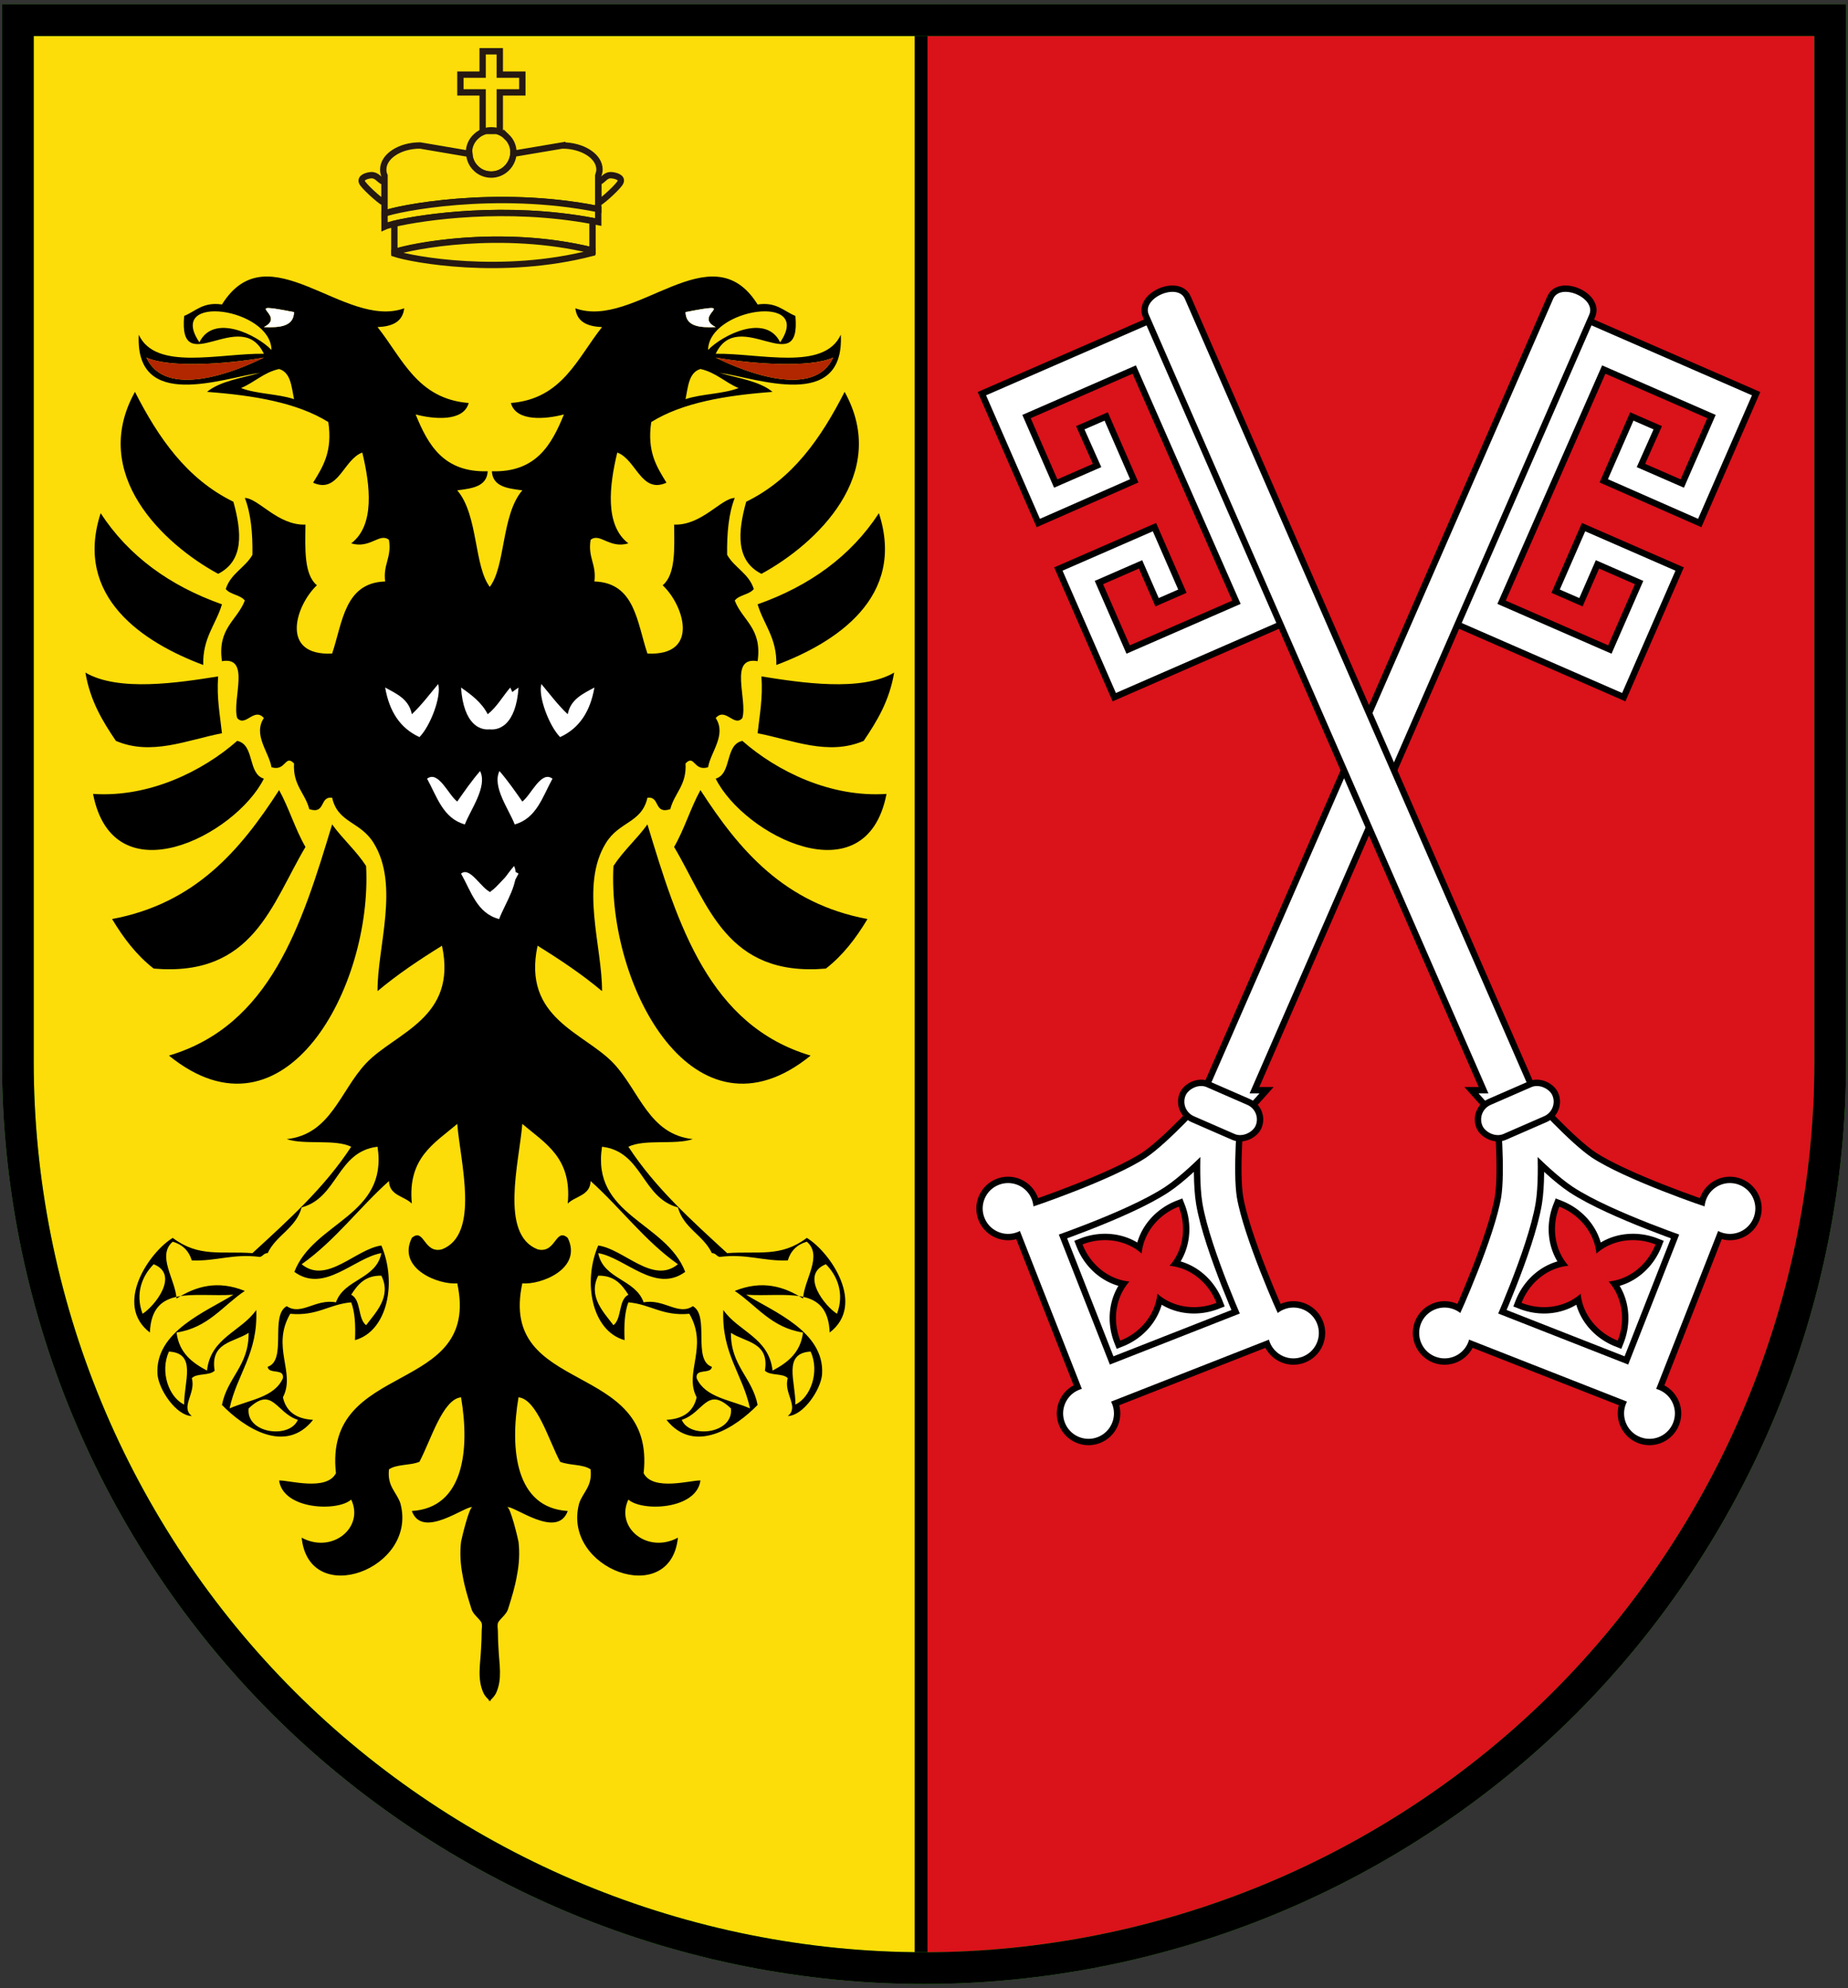 <svg xmlns="http://www.w3.org/2000/svg" xmlns:xlink="http://www.w3.org/1999/xlink" height="626" width="582"><rect width="100%" height="100%" fill="#333333" stroke="none"/><path d="m5.144 6.253v330.4c0 161.2 136.3 281 285 283v-613.4z" stroke="#000" stroke-width="4" fill="#fcdd09"></path><path d="m290.1 6.253v613.4c150.8 0 286.5-126.3 286.3-271l-0.8-342.4z" stroke="#000" stroke-width="4" fill="#da121a"></path><g fill="#fcdd09"><g stroke="#261912" stroke-width="2"><path d="m156.4 41.24h-3.3c0.5-0.13 1-0.21 1.6-0.21s1.1 0.08 1.7 0.21z"></path><path d="m195.4 57.37c-0.4 1.08-5.2 5.59-7 6.61v-6.72h0.3c1.4-0.67 2-2.25 3.9-2.09 1.1 0.09 3.5 0.63 2.8 2.2z"></path><path d="m121.1 57.26v6.71c-1.9-1.05-6.7-5.53-7.1-6.6-0.6-1.57 1.8-2.11 2.8-2.2 1.9-0.15 2.5 1.42 4 2.09h0.3z"></path><path d="m157.4 29.09v12.15h-1c-0.6-0.14-1.1-0.21-1.7-0.21s-1.1 0.07-1.6 0.21h-1.1v-12.15h-7v-5.58h7v-7.36h5.4v7.36h7.1v5.58h-7.1z"></path><path d="m159.6 43.08c-0.9-0.9-2-1.54-3.2-1.84h-3.3c-1.3 0.3-2.4 0.94-3.3 1.84-1.3 1.25-2.1 3-2.1 4.92 0 0.16 0 0.3 0.1 0.45 0.1 1.75 0.8 3.32 2 4.48 1.2 1.27 3 2.05 4.9 2.05 3.7 0 6.7-2.92 7-6.57v-0.41c0-1.92-0.8-3.67-2.1-4.92z"></path><path d="m177.1 45.81-15.4 2.6c-0.3 3.65-3.3 6.57-7 6.57-1.9 0-3.7-0.78-4.9-2.05-1.2-1.17-1.9-2.73-2-4.48l-15.5-2.64c-3.2 0-6.1 0.85-8.2 2.23-2.1 1.36-3.4 3.25-3.4 5.34 0 0.68 0.1 1.32 0.4 1.94v1.94 6.72 3.31c3.8-1.57 34.9-7.93 67.3-1.45v-1.85-6.73-1.94c0.2-0.62 0.4-1.26 0.4-1.94 0-4.17-5.3-7.57-11.7-7.57z"></path><path d="m188.4 65.84v4.08c-0.6-0.12-1.2-0.23-1.8-0.35-27.2-5.06-53.2-1.25-62.4 0.89-1.5 0.36-2.6 0.67-3.1 0.9v-4.08c3.8-1.56 34.9-7.92 67.3-1.44z"></path><path d="m186.6 69.58v9.29c-30.1-7.33-59.2-0.79-62.2 0.69-0.1-0.04-0.1-0.08-0.2-0.13v-8.97c9.2-2.14 35.2-5.95 62.4-0.88z"></path><path d="m186.5 78.87v0.77c-28.3 7.35-56.7 2.09-62.3 0.21v-0.48c5.3-1.85 33.8-7.47 62.3-0.5z"></path></g><path d="m65.21 431.6c-4.63-2.5-8.73-5.6-9.56-12 9.98-1.5 14.57-8.5 21.51-13.1-8.67-3.5-15.49-1.4-21.51 2.4-0.42-6.1-6.3-13.5-1.19-17.9 3.07 0.9 5.06 2.9 5.97 5.9 7.79 0.3 12.88-2.2 21.51-1.1 0.97-0.3 1.19-1.2 2.39-1.2 2.72-5.7 8.93-7.8 10.72-14.4 11.45-3 11.15-17.6 23.95-19.1 3.4 21.8-20.15 23.6-26.3 39.4 9.5 6.9 18.9-4.4 27.5-5.9-1.6 8.3-11.7 8.1-14.3 15.5-6.55-1.2-10.95 4.3-15.59 1.2-5.4 3 0.25 17-5.98 19.1 0.33 2.5 5.29 0.3 4.78 3.6-2.67 6.1-10.72 6.8-16.73 9.5 2.3-10.8 8.92-17.3 8.37-31-4.73 6.8-14.36 8.7-15.54 19.1z"></path><path d="m48.49 398.1c8.21 3.3 0.17 13.3-3.59 15.6-2.37-6.4-0.09-12 3.59-15.6z"></path><path d="m120.2 401.7c3.3 6.6-1.8 11.6-4.8 15.6-2.7-2.1-1.5-8-4.7-9.6 2-3.1 4.3-6.1 9.5-6z"></path><path d="m53.27 425.6c8.92 0.5 4.65 9.5 4.78 16.7-4.82-2.3-7.66-10.3-4.78-16.7z"></path><path d="m93.85 447.1c-2.65 6.1-16.37 4.3-15.5-3.6 7.6-7.2 8.56 1.4 15.5 3.6z"></path><path d="m227.8 412.5c-0.6 13.7 6.1 20.2 8.4 31-6-2.7-14.1-3.4-16.8-9.5-0.5-3.3 4.5-1.1 4.8-3.6-6.2-2.1-0.6-16.1-6-19.1-4.6 3.1-9-2.4-15.5-1.2-2.6-7.4-12.7-7.2-14.3-15.5 8.6 1.5 18 12.8 27.5 5.9-6.2-15.8-29.7-17.6-26.3-39.4 12.8 1.5 12.5 16.1 23.9 19.1 1.8 6.6 8 8.7 10.7 14.4 1.2 0 1.4 0.9 2.4 1.2 8.6-1.1 13.7 1.4 21.5 1.1 0.9-3 2.9-5 6-5.9 5.1 4.4-0.8 11.8-1.2 17.9-6-3.8-12.8-5.9-21.5-2.4 6.9 4.6 11.5 11.6 21.5 13.1-0.8 6.4-4.9 9.5-9.6 12-1.1-10.4-10.8-12.3-15.5-19.1z"></path><path d="m263.6 413.7c-3.7-2.3-11.8-12.3-3.5-15.6 3.6 3.6 5.9 9.2 3.5 15.6z"></path><path d="m197.9 407.7c-3.2 1.6-2 7.5-4.7 9.6-3-4-8.1-9-4.8-15.6 5.2-0.1 7.5 2.9 9.5 6z"></path><path d="m250.5 442.3c0.1-7.2-4.1-16.2 4.8-16.7 2.9 6.4 0 14.4-4.8 16.7z"></path><path d="m230.2 443.5c0.9 7.9-12.9 9.7-15.5 3.6 6.9-2.2 7.9-10.8 15.5-3.6z"></path></g><g id="e"><path d="m154.1 185c5.2-6.5 3.7-22.8 10.4-30.6-4.6-0.6-9.3-1.1-9.6-6 13.9 0.4 18.8-8.3 22.7-17.9-5.6 1.5-15.1 2.4-16.7-3.6 16.2-1.3 20.9-14.1 28.7-23.9-4.6-0.2-7.9-1.6-8.4-5.92 18.8 6.82 42.8-24.59 57.4-1.2 6-0.87 8.2 2.1 11.9 3.6 1.9 20.62-17.9-3.3-25.1 11.92 14-0.2 34.1 5.5 39.4-6 1.2 24.3-26.6 13.6-38.2 12 5.9 1.7 12.6 2.6 16.7 6-14.8 1.1-28.4 3.4-38.2 9.5-1.4 9.4 1.8 14.2 4.8 19.1-8 3.6-9.5-7.3-15.5-9.5-2.5 10.4-4 22.9 3.5 28.6-6 1.8-9-3.5-11.9-1.1-0.9 5.7 1.9 7.6 1.2 13.1 12.8 0.4 13.4 12.9 16.7 22.7 16.6 0.8 11.5-15.2 4.8-21.5 4.1-3.4 3.7-11.5 3.6-19.1 8.7 0.3 14.8-8.3 19.1-8.4-1.9 4.8-2.5 11.1-2.4 17.9 2.3 4.1 6.9 5.9 8.4 10.8-1.5 1.8-4.6 1.8-6 3.6 2.4 6.3 8.7 8.7 7.2 19.1-9.2-1.6-3.1 12.1-4.8 17.9-2.6 3-5.3-3.5-8.4 0 3.5 5.3-1.6 10.7-2.4 15.5-4.6 1.4-4.2-4.2-7.1-1.2 0.4 6.9-3.5 9.3-4.8 14.4-5.3 1.7-3.1-4.1-7.2-3.6-1.8 8-8.9 7.4-13.1 14.3-8.2 13.3-1.1 32.7-1.2 46.6-6.3-5.3-13.2-9.9-20.3-14.3-4.9 22.9 14.7 27.3 23.9 37 8.2 8.7 11.1 22.4 25 23.9-5.6 1.9-15.2-0.1-20.3 2.4 8.5 13 19.9 23.2 31.1 33.5 9.8-0.7 16.9 1.4 25.1-4.8 7.4 4.5 18.7 21 7.2 29.8-0.6-15.1-13.9-11.1-26.3-11.9 8.5 5.3 24.8 11.6 23.9 25.1-0.4 4.8-5.9 13-10.8 13.1 3.7-2.9-1.4-7.2 0-11.9-1.5-1.7-5.6-0.7-7.2-2.4 1.5-9-6.2-8.9-10.7-11.9-0.1 10.4 6.7 14 8.4 22.7-6.8 7-19.9 15.8-28.7 4.7 5.3-0.3 8.5-2.6 9.5-7.1-4.1-7.8 3.8-15.8-2.3-26.3-8.5 0.8-12.2-3-19.2-3.6-1.2 3.1-1.4 7.3-1.2 11.9-10.4-2.9-13.2-18.4-8.3-29.8 8.1 1.1 17.2 12.4 25.1 5.9-10.5-7.4-18.1-17.8-27.5-26.2-0.1 4.6-4.8 4.7-7.2 7.1 1.4-14.5-7.2-19-14.3-25.1-1 12.2-7.2 34.8 4.8 39.5 5.8 1.5 5.6-7 9.5-3.6 4.8 9.8-8.7 14.9-14.3 14.3-7.7 35.6 42.2 23.9 38.2 59.8 3 5.8 15.1 2.1 17.9 2.3-1.3 9.3-18.6 9.8-22.7 6-4.2 8.8 6 17.2 15.6 12-2.3 22.5-36.7 9.9-31.1-10.8 1.2-3.6 4.2-5.3 3.6-10.7-2.4-1.7-6.8-1.2-9.6-2.4-3.6-6.8-7.3-19.7-13.1-20.3-2.8 16.5-0.9 34.8 15.5 35.8-3.3 9.1-17.1-1.9-19.1-1.2 1-0.3 3.4 9.8 3.6 10.9 0.4 3.5 0.2 7.1-0.5 10.6-0.6 3.6-1.7 7.1-2.8 10.6-0.5 1.6-2.1 2.7-3 4-0.5 0.7-0.2 2.2-0.2 2.9 0 1.9 0.1 3.8 0.2 5.6 0.2 4.8 1.3 9.5-0.8 14-0.4 0.8-1.3 1.9-2.2 2.5m89.3-104.1c4.7-2.5 8.8-5.6 9.6-12-10-1.5-14.6-8.5-21.5-13.1 8.7-3.5 15.5-1.4 21.5 2.4 0.4-6.1 6.3-13.5 1.2-17.9-3.1 0.9-5.1 2.9-6 5.9-7.8 0.3-12.9-2.2-21.5-1.1-1-0.3-1.2-1.2-2.4-1.2-2.7-5.7-8.9-7.8-10.7-14.4-11.4-3-11.1-17.6-23.9-19.1-3.4 21.8 20.1 23.6 26.2 39.4-9.4 6.9-18.8-4.4-27.4-5.9 1.6 8.3 11.7 8.1 14.3 15.5 6.5-1.2 10.9 4.3 15.5 1.2 5.4 3-0.2 17 6 19.1-0.3 2.5-5.3 0.3-4.8 3.6 2.7 6.1 10.7 6.8 16.8 9.5-2.3-10.8-9-17.3-8.4-31 4.7 6.8 14.4 8.7 15.5 19.1zm-20.3-321.4c4.5-4.7 18.2-11.62 22.7-2.4 10.6-15.57-22.5-10.82-22.7 2.4zm-7.1-11.92c0.1 4.62 4.6 4.92 9.5 4.72-7.7-3.82 8.5-8.24-9.5-4.72zm46.5 14.32c-7.2 3.3-25.2 2.1-37 0 9.2 4.6 31 13.1 37 0zm-41.8 3.6c-3.7 1.1-3.9 5.6-4.7 9.5 5-1.7 11.8-1.6 16.7-3.5-4.3-1.8-7.1-4.9-12-6zm-32.2 285.5c-3.3 6.6 1.8 11.6 4.8 15.6 2.7-2.1 1.5-8 4.7-9.6-2-3.1-4.3-6.1-9.5-6zm26.3 45.4c2.6 6.1 16.4 4.3 15.5-3.6-7.6-7.2-8.6 1.4-15.5 3.6zm45.4-49c-8.3 3.3-0.2 13.3 3.5 15.6 2.4-6.4 0.1-12-3.5-15.6zm-4.8 27.5c-8.9 0.5-4.7 9.5-4.8 16.7 4.8-2.3 7.7-10.3 4.8-16.7zm0-93.2c-36.6 29.7-64.1-21.8-62.1-59.7 3.1-4.8 7.4-8.5 10.7-13.1 9.6 31.8 19.5 63.3 51.4 72.8zm17.9-43c-3.6 6-7.7 11.4-13.1 15.6-31.4 2.7-37.1-20.3-47.8-38.3 3.2-5.5 5.2-12.3 8.3-17.9 12.2 18.9 26.4 35.7 52.6 40.6zm-39.4-56.1c10.8 9.5 27.7 17.9 45.4 16.7-6.4 32.9-44.9 13-53.8-4.8 5.2-1.6 2.8-10.7 8.4-11.9zm38.2 0c-11.2 4.8-22.5-0.3-33.4-2.4 0.6-5.7 1.7-11 1.2-17.9 12.5 2 31.4 4.9 41.8-1.2-1.5 8.9-5.4 15.3-9.6 21.5zm-27.5-23.9c0.2-8.6-4-12.7-5.9-19.1 16.4-5.8 29.4-15.2 38.2-28.7 8.6 26.5-13.6 40.8-32.3 47.8zm-4.7-28.7c-8.1-4.1-7.5-13-4.8-22.7 14.7-7.2 23.6-20.1 31-34.6 14.4 25.9-8.9 47.9-26.2 57.3z"></path><path d="m225.4 112.6c11.8 2.1 29.8 3.3 37 0-6 13.1-27.8 4.6-37 0z" fill="#b22600"></path><path fill="#fff" d="m147.8 216.5c2.4 2.8 4.2 6.1 7.1 8.4 1.9-3.7 5.1-6.1 8.4-8.4-1.5 23.1-21.5 11.1-15.5 0zm3.5 72.9c-1.7-4.7-6.9-12.1-4.7-16.7 2.4 2.7 4.2 6.1 7.1 8.4 3.3-1.2 6.7-8.4 9.6-6-3.2 5.6-5 12.5-12 14.3zm6-46.6c2.6 3 4.9 6.3 7.2 9.6 2.8-2.1 5.9-9.9 9.5-7.2-3.1 5.6-5 12.5-11.9 14.4-1.8-4.7-7.2-11.9-4.8-16.8zm21.5-17.9c0.9-4.7 4.7-6.4 8.4-8.4-1.3 7.5-4.7 12.8-10.8 15.6-3.4-3.4-7-12.8-5.9-16.7 2.7 3.2 5.2 6.6 8.3 9.5zm46.6-121.9c-4.9 0.2-9.4-0.1-9.5-4.72 18-3.52 1.8 0.9 9.5 4.72z"></path></g><use xlink:href="#d" transform="matrix(-1 0 0 1 862.3 0)"></use><g id="d" transform="matrix(.917 -.4 .4 .917 -73.19 190.6)"><path d="m410 114h-8.9l0.1 13h-14.2v-23h37l0.2 80h-37.2v-23h14.3v13h8.7v-22h-33v44h63.9v-104.2l-63.9-0.02v44.42l33-0.1z" stroke="#000" stroke-width="2" fill="#fff"></path><use xlink:href="#b" stroke="#000" stroke-width="15" fill="#fff"></use><path d="m448.5 90v271h-14.4v-271c0-7.08 14.4-7.03 14.4 0z" stroke="#000" stroke-width="2" fill="#fff"></path><circle id="a" stroke-width="2" d="M 450.3,470 C 450.3,474.971 446.271,479 441.3,479 436.329,479 432.3,474.971 432.3,470 432.3,465.029 436.329,461 441.3,461 446.271,461 450.3,465.029 450.3,470 Z" cx="441.3" stroke="#000" cy="470" r="9" fill="#fff"></circle><use xlink:href="#a" transform="translate(-49,-49)"></use><use xlink:href="#a" transform="translate(49,-49)"></use><g stroke-width="11" stroke="#fff" fill="none"><path id="b" d="m441.3 366.1s5.9 18 11 25.9c7.5 11.5 28 30 28 30l-39 39-39-39s20.5-18.5 28-30c5.1-7.9 11-25.9 11-25.9z"></path></g><rect rx="6" ry="6" height="12" width="26" stroke="#000" y="360" x="428.3" stroke-width="2" fill="#fff"></rect><use xlink:href="#c" stroke="#000" stroke-width="4"></use><path id="c" fill="#da121a" d="m418.3 422a17.89 16.26 45 1 0 23 -23 16.26 17.89 45 1 0 23 23 17.89 16.26 45 1 0 -23 23 16.26 17.89 45 1 0 -23 -23z"></path></g><path d="m5.621 6.339v328c0.002 37.4 7.429 74.7 21.73 109.2 14.29 34.5 35.44 66.2 61.86 92.6 26.39 26.4 58.09 47.5 92.59 61.8s71.8 21.8 109.2 21.8c37.3 0 74.7-7.5 109.2-21.8s66.2-35.4 92.6-61.8 47.5-58.1 61.8-92.6 21.8-71.8 21.8-109.2v-328z" stroke-opacity=".914" stroke="#2cdf00" stroke-width="9.979" fill="none"></path><path d="m5.621 6.339v328c0.002 37.4 7.429 74.7 21.73 109.2 14.29 34.5 35.44 66.2 61.86 92.6 26.39 26.4 58.09 47.5 92.59 61.8s71.8 21.8 109.2 21.8c37.3 0 74.7-7.5 109.2-21.8s66.2-35.4 92.6-61.8 47.5-58.1 61.8-92.6 21.8-71.8 21.8-109.2v-328z" stroke="#000" stroke-width="10" fill="none"></path><use xlink:href="#e" transform="matrix(-1 0 0 1 308.5 0)"></use></svg>